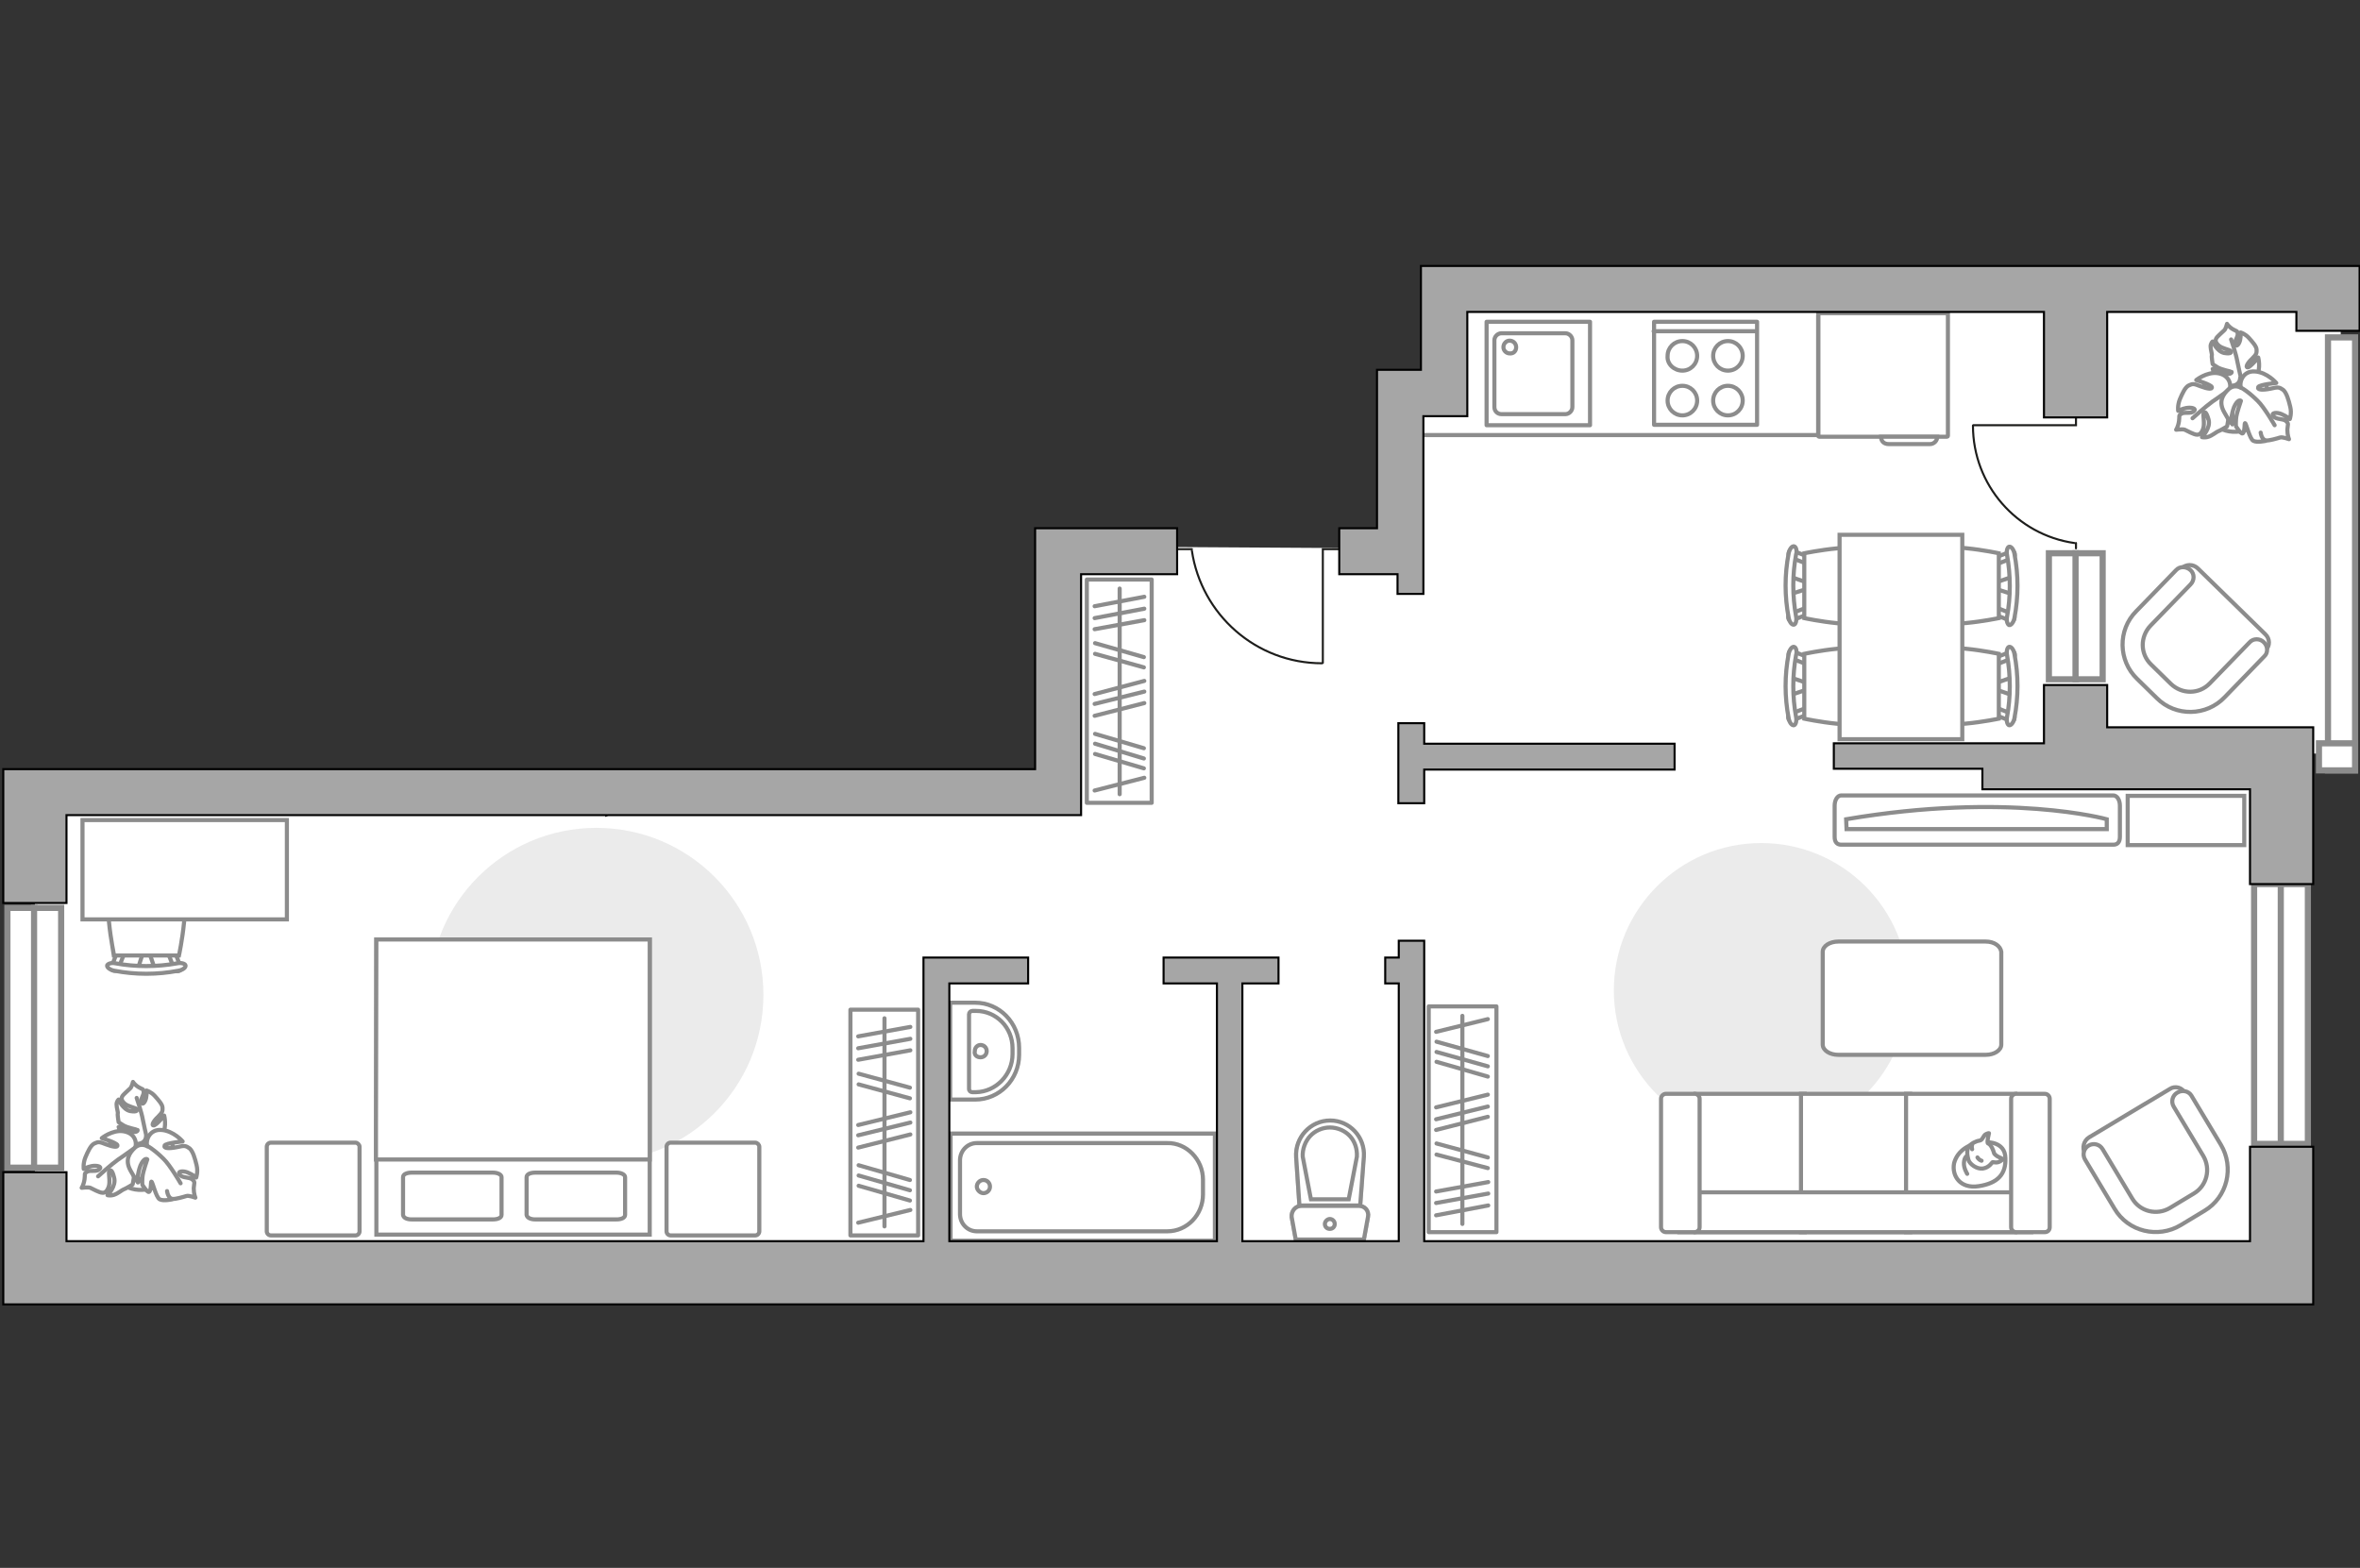<?xml version="1.0" encoding="utf-8"?>
<!-- Generator: Adobe Illustrator 25.1.0, SVG Export Plug-In . SVG Version: 6.00 Build 0)  -->
<svg version="1.1" xmlns="http://www.w3.org/2000/svg" xmlns:xlink="http://www.w3.org/1999/xlink" x="0px" y="0px"
	 viewBox="0 0 575 382" style="enable-background:new 0 0 575 382;" xml:space="preserve">
<rect x="0" y="0" width="575" height="382" fill="#333333" stroke="none"/>
<style type="text/css">
	.st0{fill:#FFFFFF;}
	.st1{fill:#EBEBEB;}
	.st2{fill:#FFFFFF;stroke:#8C8C8C;stroke-linecap:round;stroke-linejoin:round;stroke-miterlimit:10;}
	.st3{fill:#FFFFFF;stroke:#8C8C8C;stroke-miterlimit:10;}
	.st4{fill:none;stroke:#8C8C8C;stroke-linecap:round;stroke-linejoin:round;stroke-miterlimit:10;}
	.st5{fill:#FFFFFF;stroke:#8C8C8C;stroke-width:1.5;stroke-linecap:round;stroke-miterlimit:10;}
	.st6{opacity:0.5;}
	.st7{opacity:0.5;fill:#FFFFFF;stroke:#8C8C8C;stroke-miterlimit:10;enable-background:new    ;}
	.st8{fill:none;stroke:#1D1D1B;stroke-width:0.5;stroke-linecap:round;stroke-miterlimit:22.926;}
	.st9{fill:#A6A6A6;stroke:#000000;stroke-width:0.5;stroke-miterlimit:10;}
</style>
<g id="bg_1_">
	<polygon class="st0" points="204.4,191.1 8.5,192.1 8.5,307.6 555.2,307.6 555.2,183.6 570.3,183.6 570.3,69.6 351.4,69.6 
		351.4,90.4 337.6,93.4 338.6,133.6 272.7,133.2 257.8,133.6 257.8,191.1 	"/>
</g>
<g id="furniture_1_">
	<path id="Vector_2_" class="st1" d="M145.3,283.1c22.5,0,40.7-18.2,40.7-40.7s-18.2-40.7-40.7-40.7s-40.7,18.2-40.7,40.7
		C104.5,264.9,122.7,283.1,145.3,283.1z"/>
	<g>
		<g>
			<path id="Vector_97_4_" class="st2" d="M86.6,278.4H66c-0.6,0-1,0.5-1,1V300c0,0.6,0.5,1,1,1h20.6c0.6,0,1-0.5,1-1v-20.6
				C87.6,278.9,87.1,278.4,86.6,278.4z"/>
		</g>
		<g>
			<path id="Vector_97_3_" class="st2" d="M184,278.4h-20.6c-0.6,0-1,0.5-1,1V300c0,0.6,0.5,1,1,1H184c0.6,0,1-0.5,1-1v-20.6
				C185,278.9,184.5,278.4,184,278.4z"/>
		</g>
	</g>
	<g>
		<path id="Vector_98_2_" class="st3" d="M158.3,228.9H91.7v71.9h66.6V228.9z"/>
		<path id="Vector_99_2_" class="st3" d="M91.7,228.9h66.6v53.6H99.5h-7.9v-7.3L91.7,228.9L91.7,228.9z"/>
		<path id="Vector_100_2_" class="st4" d="M130.4,297.1h19.8c1.2,0,2.1-0.4,2.1-1.1v-9.2c0-0.6-0.9-1.1-2.1-1.1h-19.8
			c-1.2,0-2.1,0.4-2.1,1.1v9.2C128.4,296.7,129.3,297.1,130.4,297.1z"/>
		<path id="Vector_101_2_" class="st4" d="M100.3,297.1h19.8c1.2,0,2.1-0.4,2.1-1.1v-9.2c0-0.6-0.9-1.1-2.1-1.1h-19.8
			c-1.2,0-2.1,0.4-2.1,1.1v9.2C98.3,296.7,99.1,297.1,100.3,297.1z"/>
	</g>
	<path id="Vector_51_2_" class="st1" d="M429.1,205.4c-19.8,0-35.9,16.1-35.9,35.9s16.1,35.9,35.9,35.9s35.9-16.1,35.9-35.9
		C465,221.4,448.9,205.4,429.1,205.4z"/>
	<g>
		<path id="Vector_52_4_" class="st3" d="M551.9,154.5l-16.4-16c-1.1-1.1-2.9-1.1-4,0l-11,11.3c-4,4.1-3.9,10.8,0.2,14.8l5.5,5.3
			c4.1,4,10.8,3.9,14.8-0.2l11-11.3C553.1,157.4,553.1,155.6,551.9,154.5z"/>
		<path id="Vector_53_4_" class="st3" d="M551.6,156.5c-1-1-2.6-1-3.5,0l-9.7,10c-2.6,2.7-6.8,2.7-9.5,0.1l-4.8-4.7
			c-2.7-2.6-2.7-6.8-0.1-9.5l9.7-10c1-1,1-2.6,0-3.5s-2.6-1-3.5,0l-9.7,10c-4.6,4.6-4.4,12.1,0.2,16.5l4.8,4.7
			c4.6,4.6,12.1,4.4,16.5-0.2l9.7-10C552.6,159.1,552.6,157.5,551.6,156.5z"/>
	</g>
	<g>
		<path id="Vector_52_3_" class="st3" d="M528.7,265.3L509,277.1c-1.3,0.8-1.8,2.6-1,3.9l8.1,13.5c3,4.9,9.4,6.5,14.3,3.6l6.5-3.9
			c4.9-3,6.5-9.4,3.6-14.3l-8.1-13.5C531.7,264.9,529.9,264.5,528.7,265.3z"/>
		<path id="Vector_53_3_" class="st3" d="M530.5,266.2c-1.2,0.7-1.6,2.2-0.9,3.4l7.2,12c1.9,3.2,0.9,7.3-2.3,9.2l-5.8,3.5
			c-3.2,1.9-7.3,0.9-9.2-2.3l-7.2-12c-0.7-1.2-2.2-1.6-3.4-0.9c-1.2,0.7-1.6,2.2-0.9,3.4l7.2,12c3.3,5.6,10.6,7.3,16.1,4l5.8-3.5
			c5.6-3.3,7.3-10.6,4-16.1l-7.2-12C533.2,265.8,531.7,265.5,530.5,266.2z"/>
	</g>
	<path id="Vector_84_2_" class="st2" d="M483.8,229.4h-35.9c-2.1,0-3.8,1.1-3.8,2.5v22.6c0,1.4,1.7,2.5,3.8,2.5h35.9
		c2.1,0,3.8-1.1,3.8-2.5v-22.6C487.4,230.5,485.9,229.4,483.8,229.4z"/>
	<g>
		<path id="Vector_60_4_" class="st3" d="M34.1,273.6c-4.5,0.1-8.1,3.9-7.9,8.4c0.1,4.5,3.9,8.1,8.4,7.9c4.5-0.1,8.1-3.9,7.9-8.4
			C42.4,277,38.6,273.5,34.1,273.6z"/>
		<path class="st2" d="M35.6,276.8c0,0,0,1.5-1.5,1.8c-1.6,0.4-3.1,0.3-4.2-1.8c-1-2-1-2.2-1-2.2s2.1,1.1,3.4,1.2
			c1.3,0.1,1.3-0.5,1.2-0.5c-0.1-0.1-2.4-0.5-3.4-1.1c-1-0.6-1.2-0.8-1.2-0.8s-0.3-1.8-0.2-2.1c0.1-0.3-0.3-1.4-0.3-2.2
			c0-0.8,0.5-1.2,0.5-1.2s1,2.4,2.8,2.8c1.8,0.3,1.8-0.2,1.6-0.5c-0.3-0.3-2.1-0.6-2.9-1.3c-0.8-0.7-0.9-1.3-0.6-1.8
			c0.2-0.4,1.5-1.5,1.9-1.9c0.4-0.3,0.7-1.6,0.7-1.6s0.4,0.7,1.4,1.3s1.1,0.3,1.2,1.1s-0.8,1.7-0.6,2.6c0.3,0.8,1-0.1,1.2-1.1
			s0.1-1.8,0.1-1.8s1.1,0.3,2,1.3s1.9,2.1,1.9,2.9c0,0.8,0.1,1-1.1,2.2c-1.2,1.1-1.6,2.1-1.1,2.1c0.6,0.1,2.6-2.4,2.6-2.4
			s0.7,2.6-0.4,4.6C38.5,278.3,36.2,277.7,35.6,276.8z"/>
		<path class="st4" d="M33.3,267.5c0,0,1.2,3.5,1.5,5.3c0.2,1.1,0.7,3.2,0.9,4.1c0.3,1.3,0.1,2.6-0.3,3.8"/>
		<path class="st2" d="M32.8,279.9c0,0,1.6-0.7,2.7,0.8c1.1,1.5,1.8,3.2,0,5.3c-1.7,2-1.9,2.1-1.9,2.1s0.2-2.8-0.3-4.2
			c-0.5-1.4-1.1-1.2-1.1-1c0,0.1,0.6,2.8,0.4,4.1c-0.2,1.4-0.3,1.6-0.3,1.6s-1.8,1.1-2.2,1.2c-0.3,0.1-1.4,1-2.3,1.3
			c-0.9,0.3-1.6,0.1-1.6,0.1s2.2-2.2,1.6-4.3c-0.5-2.1-1-1.9-1.2-1.5c-0.2,0.4,0.3,2.5-0.1,3.7c-0.4,1.2-1,1.6-1.6,1.5
			c-0.6,0-2.3-0.9-2.9-1.2c-0.5-0.2-2.1,0-2.1,0s0.5-0.7,0.7-2.1c0.2-1.3-0.2-1.3,0.6-1.8c0.8-0.5,2.3,0.1,3-0.6
			c0.8-0.7-0.6-1-1.8-0.8c-1.1,0.2-2,0.7-2,0.7s-0.2-1.3,0.4-2.8c0.6-1.4,1.3-3,2.2-3.4c0.9-0.4,1.1-0.5,2.8,0.2
			c1.8,0.7,3,0.8,2.8,0.2s-3.8-1.7-3.8-1.7s2.5-2,5.1-1.7C33.1,276,33.5,278.7,32.8,279.9z"/>
		<path class="st4" d="M23.9,286.6c0,0,3.2-2.9,4.9-4.1c1.1-0.7,3.1-2.2,4-2.8c1.2-0.8,2.7-1.3,4.2-1.4"/>
		<g>
			<path class="st2" d="M40.7,290.2c0.2,1.3,0.8,1.9,1.4,1.9c0.6,0.1,2.7-0.5,3.3-0.7c0.6-0.2,2.2,0.4,2.2,0.4s-0.4-0.9-0.4-2.3
				c0.1-1.4,0.4-1.4-0.3-2.1c-0.8-0.7-2.4-0.3-3.1-1.2c-0.7-0.9,0.9-1,2-0.5c1.2,0.5,2,1.2,2,1.2s0.5-1.4,0.1-3
				c-0.4-1.7-0.9-3.4-1.7-4.1c-0.9-0.6-1.1-0.8-3.1-0.3c-2,0.4-3.3,0.3-3-0.4c0.3-0.6,4.4-1,4.4-1s-2.2-2.6-5.2-2.8
				c-2.9-0.2-3.9,2.6-3.4,4c0,0-1.5-1-3,0.3c-1.5,1.4-2.5,3.1-1.1,5.6s1.6,2.6,1.6,2.6s0.3-3.1,1.1-4.4c0.8-1.4,1.4-1,1.4-0.9
				s-1.1,2.8-1.2,4.4c-0.1,1.5,0,1.8,0,1.8s1.2,1.9,1.6,1.7c0.6-0.3,0.4-2.6,0.6-2.5c0.3,0.1,1.1,3.8,2,4.3s3.1,0,3.1,0"/>
			<path class="st4" d="M44,288.3c0,0-2.6-4.5-4.2-6c-1-1-2.6-2.4-3.9-3.1"/>
		</g>
	</g>
	<g>
		<path id="Vector_60_3_" class="st3" d="M544.3,88.9c-4.5,0.1-8.1,3.9-7.9,8.4c0.1,4.5,3.9,8.1,8.4,7.9c4.5-0.1,8.1-3.9,7.9-8.4
			C552.7,92.3,548.8,88.7,544.3,88.9z"/>
		<path class="st2" d="M545.8,92.1c0,0,0,1.5-1.5,1.8c-1.6,0.4-3.1,0.3-4.2-1.8c-1-2-1-2.2-1-2.2s2.1,1.1,3.4,1.2s1.3-0.5,1.2-0.5
			c-0.1-0.1-2.4-0.5-3.4-1.1s-1.2-0.8-1.2-0.8s-0.3-1.8-0.2-2.1c0.1-0.3-0.3-1.4-0.3-2.2c0-0.8,0.5-1.2,0.5-1.2s1,2.4,2.8,2.8
			c1.8,0.3,1.8-0.2,1.6-0.5c-0.3-0.3-2.1-0.6-2.9-1.3c-0.8-0.7-0.9-1.3-0.6-1.8c0.2-0.4,1.5-1.5,1.9-1.9c0.4-0.3,0.7-1.6,0.7-1.6
			s0.4,0.7,1.4,1.3c1,0.6,1.1,0.3,1.2,1.1c0.1,0.8-0.8,1.7-0.6,2.6c0.3,0.8,1-0.1,1.2-1.1c0.2-1,0.1-1.8,0.1-1.8s1.1,0.3,2,1.3
			s1.9,2.1,1.9,2.9s0.1,1-1.1,2.2c-1.2,1.1-1.6,2.1-1.1,2.1c0.6,0.1,2.6-2.4,2.6-2.4s0.7,2.6-0.4,4.6
			C548.8,93.6,546.4,93,545.8,92.1z"/>
		<path class="st4" d="M543.6,82.7c0,0,1.2,3.5,1.5,5.3c0.2,1.1,0.7,3.2,0.9,4.1c0.3,1.3,0.1,2.6-0.3,3.8"/>
		<path class="st2" d="M543.1,95.2c0,0,1.6-0.7,2.7,0.8s1.8,3.2,0,5.3c-1.7,2-1.9,2.1-1.9,2.1s0.2-2.8-0.3-4.2
			c-0.5-1.4-1.1-1.2-1.1-1c0,0.1,0.6,2.8,0.4,4.1c-0.2,1.4-0.3,1.6-0.3,1.6s-1.8,1.1-2.2,1.2c-0.3,0.1-1.4,1-2.3,1.3
			s-1.6,0.1-1.6,0.1s2.2-2.2,1.6-4.3c-0.6-2.1-1-1.9-1.2-1.5c-0.2,0.4,0.3,2.5-0.1,3.7c-0.4,1.2-1,1.6-1.6,1.5
			c-0.6,0-2.3-0.9-2.9-1.2c-0.5-0.2-2.1,0-2.1,0s0.5-0.7,0.7-2.1c0.2-1.3-0.2-1.3,0.6-1.8c0.8-0.5,2.3,0.1,3-0.6
			c0.8-0.7-0.6-1-1.8-0.8c-1.1,0.2-2,0.7-2,0.7s-0.2-1.3,0.4-2.8c0.6-1.4,1.3-3,2.2-3.4s1.1-0.5,2.8,0.2c1.8,0.7,3,0.8,2.8,0.2
			c-0.2-0.6-3.8-1.7-3.8-1.7s2.5-2,5.1-1.7C543.3,91.3,543.8,94,543.1,95.2z"/>
		<path class="st4" d="M534.2,101.9c0,0,3.2-2.9,4.9-4.1c1.1-0.7,3.1-2.2,4-2.8c1.2-0.8,2.7-1.3,4.2-1.4"/>
		<g>
			<path class="st2" d="M550.8,105.4c0.2,1.3,0.8,1.9,1.4,1.9c0.6,0.1,2.7-0.5,3.3-0.7s2.2,0.4,2.2,0.4s-0.4-0.9-0.4-2.3
				c0.1-1.4,0.4-1.4-0.3-2.1c-0.8-0.7-2.4-0.3-3.1-1.2c-0.7-0.9,0.9-1,2-0.5c1.2,0.5,2,1.2,2,1.2s0.5-1.4,0.1-3
				c-0.4-1.7-0.9-3.4-1.7-4.1c-0.9-0.6-1.1-0.8-3.1-0.3c-2,0.4-3.3,0.3-3-0.4c0.3-0.6,4.4-1,4.4-1s-2.2-2.6-5.2-2.8
				c-2.9-0.2-3.9,2.6-3.4,4c0,0-1.5-1-3,0.3c-1.5,1.4-2.5,3.1-1.1,5.6s1.6,2.6,1.6,2.6s0.3-3.1,1.1-4.4c0.8-1.4,1.4-1,1.4-0.9
				s-1.1,2.8-1.2,4.4c-0.1,1.5,0,1.8,0,1.8s1.2,1.9,1.6,1.7c0.6-0.3,0.4-2.6,0.6-2.5c0.3,0.1,1.1,3.8,2,4.3s3.1,0,3.1,0"/>
			<path class="st4" d="M554.2,103.6c0,0-2.6-4.5-4.2-6c-1-1-2.6-2.4-3.9-3.1"/>
		</g>
	</g>
	<g>
		<path id="Vector_54_2_" class="st3" d="M413.1,300.2h26.6v-33.7h-26.6V300.2z"/>
		<path id="Vector_55_2_" class="st3" d="M438.8,300.2h26.6v-33.7h-26.6V300.2z"/>
		<path id="Vector_56_2_" class="st3" d="M464.4,300.2H491v-33.7h-26.6V300.2z"/>
		<path id="Vector_57_2_" class="st3" d="M411.8,290.5l-2.5,9.7h85.6v-9.7H411.8z"/>
		<path id="Vector_58_2_" class="st3" d="M414.1,299v-31.3c0-0.6-0.5-1.2-1.2-1.2h-7c-0.6,0-1.2,0.5-1.2,1.2V299
			c0,0.6,0.5,1.2,1.2,1.2h7C413.5,300.2,414.1,299.7,414.1,299z"/>
		<path id="Vector_59_2_" class="st3" d="M499.4,299v-31.3c0-0.6-0.5-1.2-1.2-1.2h-7c-0.6,0-1.2,0.5-1.2,1.2V299
			c0,0.6,0.5,1.2,1.2,1.2h7C498.9,300.2,499.4,299.7,499.4,299z"/>
		<g>
			<path class="st2" d="M484.1,278.3c0,0,4.4-0.2,4.5,3.8c0.2,4-1.9,6.2-6.5,6.9c-4.5,0.7-6.6-2.5-6-5.6
				C476.9,280.4,479.8,278.3,484.1,278.3z"/>
			<path class="st2" d="M485.9,281.1c0,0,0.5,0.6,1.3,0.9c0.8,0.3,0.7,0.5,0.7,0.5s-0.8,0.9-1.9,0.7c-0.6-0.1-0.6,0-0.6,0
				s-0.8,1.3-2.3,1.5c-1.5,0.2-3.2-1.1-3.5-2.1s-0.5-2.4,0.1-3.2c0.5-0.8,1.8-1.4,2.6-1.5c0.8-0.1,0.9-1.3,1.6-1.6
				c0.7-0.3,0.7-0.2,0.7-0.2s-0.5,2-0.3,2.4C484.3,278.7,485.1,278.4,485.9,281.1z"/>
			<path class="st2" d="M481.8,282c0,0,0.3,0.6,1,0.8"/>
			<path class="st2" d="M480.5,280c0,0-0.2-0.6,0-1.1"/>
			<path class="st4" d="M479.3,281.6c0,0-0.7,0.2-0.8,1.7c-0.1,1.3,0.8,2.7,0.8,2.7"/>
		</g>
	</g>
	<g>
		<rect x="264.8" y="141.2" class="st4" width="15.8" height="54.4"/>
		<line class="st4" x1="278.8" y1="145.4" x2="266.7" y2="147.7"/>
		<line class="st4" x1="278.8" y1="148.3" x2="266.7" y2="150.6"/>
		<line class="st4" x1="278.7" y1="182.3" x2="266.8" y2="178.8"/>
		<line class="st4" x1="278.7" y1="184.8" x2="266.8" y2="181.2"/>
		<line class="st4" x1="278.7" y1="187.2" x2="266.8" y2="183.7"/>
		<line class="st4" x1="278.8" y1="151.1" x2="266.7" y2="153.3"/>
		<line class="st4" x1="278.7" y1="160.1" x2="266.8" y2="156.7"/>
		<line class="st4" x1="278.7" y1="162.6" x2="266.8" y2="159.3"/>
		<line class="st4" x1="278.8" y1="165.9" x2="266.7" y2="169.1"/>
		<line class="st4" x1="278.8" y1="171.3" x2="266.7" y2="174.4"/>
		<line class="st4" x1="278.8" y1="189.5" x2="266.7" y2="192.6"/>
		<line class="st4" x1="278.8" y1="168.5" x2="266.7" y2="171.5"/>
		<line class="st4" x1="272.8" y1="143.4" x2="272.8" y2="193.5"/>
	</g>
	<g>
		<rect x="207.2" y="246" class="st4" width="16.5" height="55"/>
		<line class="st4" x1="221.8" y1="250.2" x2="209.1" y2="252.5"/>
		<line class="st4" x1="221.8" y1="253.1" x2="209.1" y2="255.4"/>
		<line class="st4" x1="221.7" y1="287.5" x2="209.2" y2="283.9"/>
		<line class="st4" x1="221.7" y1="290" x2="209.2" y2="286.4"/>
		<line class="st4" x1="221.7" y1="292.5" x2="209.2" y2="288.9"/>
		<line class="st4" x1="221.8" y1="255.9" x2="209.1" y2="258.2"/>
		<line class="st4" x1="221.7" y1="265" x2="209.2" y2="261.6"/>
		<line class="st4" x1="221.7" y1="267.6" x2="209.2" y2="264.2"/>
		<line class="st4" x1="221.8" y1="271" x2="209.1" y2="274.1"/>
		<line class="st4" x1="221.8" y1="276.4" x2="209.1" y2="279.6"/>
		<line class="st4" x1="221.8" y1="294.8" x2="209.1" y2="297.9"/>
		<line class="st4" x1="221.8" y1="273.5" x2="209.1" y2="276.6"/>
		<line class="st4" x1="215.5" y1="248.1" x2="215.5" y2="298.8"/>
	</g>
	<g>
		<rect x="348.1" y="245.2" class="st4" width="16.5" height="55"/>
		<line class="st4" x1="349.9" y1="296.1" x2="362.6" y2="293.7"/>
		<line class="st4" x1="349.9" y1="293.1" x2="362.6" y2="290.8"/>
		<line class="st4" x1="350" y1="258.7" x2="362.5" y2="262.3"/>
		<line class="st4" x1="350" y1="256.3" x2="362.5" y2="259.8"/>
		<line class="st4" x1="350" y1="253.8" x2="362.5" y2="257.3"/>
		<line class="st4" x1="349.9" y1="290.3" x2="362.6" y2="288"/>
		<line class="st4" x1="350" y1="281.3" x2="362.5" y2="284.6"/>
		<line class="st4" x1="350" y1="278.6" x2="362.5" y2="282"/>
		<line class="st4" x1="349.9" y1="275.3" x2="362.5" y2="272.1"/>
		<line class="st4" x1="349.9" y1="269.8" x2="362.5" y2="266.7"/>
		<line class="st4" x1="349.9" y1="251.4" x2="362.5" y2="248.3"/>
		<line class="st4" x1="349.9" y1="272.7" x2="362.5" y2="269.6"/>
		<line class="st4" x1="356.3" y1="298.2" x2="356.3" y2="247.5"/>
	</g>
	<g>
		<path id="Vector_90_2_" class="st3" d="M514.9,193.8c0.9,0,1.6,1.1,1.6,2.5v7.6c0,1.4-0.7,1.9-1.6,1.9h-66.3
			c-0.9,0-1.6-0.5-1.6-1.9v-7.6c0-1.4,0.7-2.5,1.6-2.5H514.9z"/>
		<path id="Vector_91_2_" class="st3" d="M449.9,202h63.4v-2.4c0,0-24-6.7-63.5,0L449.9,202z"/>
	</g>
	<path id="Vector_93_2_" class="st3" d="M518.4,205.9h28.4v-12h-28.4L518.4,205.9L518.4,205.9z"/>
	<g>
		<path id="Vector_8_2_" class="st3" d="M474.4,106.4h-31.2c-0.1,0-0.2-0.1-0.2-0.2V76.3h31.6v29.9
			C474.6,106.3,474.5,106.4,474.4,106.4z"/>
		<path id="Vector_9_2_" class="st3" d="M458.3,106.4H472c0,1-0.8,1.8-1.8,1.8h-10C459,108.2,458.3,107.5,458.3,106.4z"/>
		<path id="Vector_148_2_" class="st4" d="M443,76.8V106H341.2V96"/>
	</g>
	<g>
		<g id="Group_10_2_">
			<g id="Group_11_2_">
				<path id="Vector_20_2_" class="st3" d="M33.6,236l1.4-4.4h1.2l1.5,4.4H33.6z"/>
			</g>
			<g id="Group_12_2_">
				<path id="Vector_21_2_" class="st3" d="M41.9,231.7c0.4,0,0.8,0.2,0.8,0.5l1.4,3.6c0.1,0.4-0.1,0.7-0.6,0.8s-1-0.1-1-0.4
					l-1.4-3.6c-0.1-0.4,0.1-0.7,0.6-0.8C41.7,231.7,41.8,231.7,41.9,231.7z"/>
			</g>
			<g id="Group_13_2_">
				<path id="Vector_22_2_" class="st3" d="M29.4,231.7c0.1,0,0.1,0,0.2,0c0.5,0.1,0.8,0.4,0.6,0.8l-1.4,3.6
					c-0.1,0.4-0.6,0.5-1.1,0.4s-0.8-0.4-0.6-0.8l1.4-3.6C28.6,231.9,29,231.7,29.4,231.7z"/>
			</g>
			<path id="Vector_23_2_" class="st3" d="M27.8,214.3c2.8-2.8,13-2.8,15.8,0c3.3,3.3,0,18.5,0,18.5H27.8
				C27.8,232.7,24.5,217.5,27.8,214.3z"/>
			<path id="Vector_24_2_" class="st3" d="M28.1,234.7c4.9,0.9,10.1,0.9,15.1,0c1-0.2,1.9,0.1,2,0.5c0.1,0.5-0.6,1.1-1.7,1.3
				c-5.2,1-10.5,1-15.7,0c-1-0.2-1.8-0.8-1.7-1.3C26.3,234.8,27.1,234.5,28.1,234.7z"/>
		</g>
		<path id="Vector_36_2_" class="st3" d="M69.9,224H20.1v-24.2h40.3h9.5V224z"/>
	</g>
	<g>
		<g id="Group_2_2_">
			<g id="Group_3_2_">
				<path id="Vector_10_2_" class="st3" d="M490.1,169.3l-4.4-1.5v-1.2l4.4-1.5V169.3z"/>
			</g>
			<g id="Group_4_2_">
				<path id="Vector_11_2_" class="st3" d="M486,160.9c0-0.4,0.2-0.8,0.5-0.8l3.6-1.4c0.4-0.1,0.7,0.1,0.8,0.6c0.1,0.5-0.1,1-0.4,1
					l-3.6,1.4c-0.4,0.1-0.7-0.1-0.8-0.6C486,161,486,161,486,160.9z"/>
			</g>
			<g id="Group_5_2_">
				<path id="Vector_12_2_" class="st3" d="M486,173.4c0-0.1,0-0.1,0-0.2c0.1-0.5,0.4-0.8,0.8-0.6l3.6,1.4c0.4,0.1,0.5,0.6,0.4,1.1
					s-0.4,0.8-0.8,0.6l-3.6-1.4C486.1,174.2,486,173.8,486,173.4z"/>
			</g>
			<path id="Vector_13_2_" class="st3" d="M468.5,175.1c-2.8-2.8-2.8-13,0-15.8c3.3-3.3,18.5,0,18.5,0v15.8
				C487,175.1,471.8,178.3,468.5,175.1z"/>
			<path id="Vector_14_2_" class="st3" d="M489,174.7c0.9-4.9,0.9-10.1,0-15.1c-0.2-1,0.1-1.9,0.5-2c0.5-0.1,1.1,0.6,1.3,1.7
				c1,5.2,1,10.5,0,15.7c-0.2,1-0.8,1.8-1.3,1.7C489.1,176.6,488.8,175.7,489,174.7z"/>
		</g>
		<g id="Group_6_2_">
			<g id="Group_7_2_">
				<path id="Vector_15_2_" class="st3" d="M490.1,144.7l-4.4-1.4v-1.2l4.4-1.5V144.7z"/>
			</g>
			<g id="Group_8_2_">
				<path id="Vector_16_2_" class="st3" d="M486,136.5c0-0.4,0.2-0.8,0.5-0.8l3.6-1.4c0.4-0.1,0.7,0.1,0.8,0.6c0.1,0.5-0.1,1-0.4,1
					l-3.6,1.4c-0.4,0.1-0.7-0.1-0.8-0.6C486,136.6,486,136.5,486,136.5z"/>
			</g>
			<g id="Group_9_2_">
				<path id="Vector_17_2_" class="st3" d="M486,149c0-0.1,0-0.1,0-0.2c0.1-0.5,0.4-0.8,0.8-0.6l3.6,1.4c0.4,0.1,0.5,0.6,0.4,1.1
					s-0.4,0.8-0.8,0.6l-3.6-1.4C486.1,149.7,486,149.4,486,149z"/>
			</g>
			<path id="Vector_18_2_" class="st3" d="M468.5,150.6c-2.8-2.8-2.8-13,0-15.8c3.3-3.3,18.5,0,18.5,0v15.8
				C487,150.6,471.8,153.8,468.5,150.6z"/>
			<path id="Vector_19_2_" class="st3" d="M489,150.3c0.9-4.9,0.9-10.1,0-15.1c-0.2-1,0.1-1.9,0.5-2c0.5-0.1,1.1,0.6,1.3,1.7
				c1,5.2,1,10.5,0,15.7c-0.2,1-0.8,1.8-1.3,1.7C489.1,152.1,488.8,151.2,489,150.3z"/>
		</g>
		<g id="Group_14_2_">
			<g id="Group_15_2_">
				<path id="Vector_25_2_" class="st3" d="M436.4,140.6l4.4,1.5v1.2l-4.4,1.4V140.6z"/>
			</g>
			<g id="Group_16_2_">
				<path id="Vector_26_2_" class="st3" d="M440.6,149c0,0.4-0.2,0.8-0.5,0.8l-3.6,1.4c-0.4,0.1-0.7-0.1-0.8-0.6
					c-0.1-0.5,0.1-1,0.4-1l3.6-1.4c0.4-0.1,0.7,0.1,0.8,0.6C440.6,148.8,440.6,148.9,440.6,149z"/>
			</g>
			<g id="Group_17_2_">
				<path id="Vector_27_2_" class="st3" d="M440.6,136.4c0,0.1,0,0.1,0,0.2c-0.1,0.5-0.4,0.8-0.8,0.6l-3.6-1.4
					c-0.4-0.1-0.5-0.6-0.4-1.1s0.4-0.8,0.8-0.6l3.6,1.4C440.6,135.7,440.6,136,440.6,136.4z"/>
			</g>
			<path id="Vector_28_2_" class="st3" d="M458.1,134.8c2.8,2.8,2.8,13,0,15.8c-3.3,3.3-18.5,0-18.5,0v-15.8
				C439.6,134.8,454.8,131.6,458.1,134.8z"/>
			<path id="Vector_29_2_" class="st3" d="M437.6,135.1c-0.9,4.9-0.9,10.1,0,15.1c0.2,1-0.1,1.9-0.5,2c-0.5,0.1-1.1-0.6-1.3-1.7
				c-1-5.2-1-10.5,0-15.7c0.2-1,0.8-1.8,1.3-1.7C437.6,133.2,437.9,134.2,437.6,135.1z"/>
		</g>
		<g id="Group_18_2_">
			<g id="Group_19_2_">
				<path id="Vector_30_2_" class="st3" d="M436.4,165.1l4.4,1.5v1.2l-4.4,1.5V165.1z"/>
			</g>
			<g id="Group_20_2_">
				<path id="Vector_31_2_" class="st3" d="M440.6,173.4c0,0.4-0.2,0.8-0.5,0.8l-3.6,1.4c-0.4,0.1-0.7-0.1-0.8-0.6
					c-0.1-0.5,0.1-1,0.4-1l3.6-1.4c0.4-0.1,0.7,0.1,0.8,0.6C440.6,173.3,440.6,173.3,440.6,173.4z"/>
			</g>
			<g id="Group_21_2_">
				<path id="Vector_32_2_" class="st3" d="M440.6,160.9c0,0.1,0,0.1,0,0.2c-0.1,0.5-0.4,0.8-0.8,0.6l-3.6-1.4
					c-0.4-0.1-0.5-0.6-0.4-1.1s0.4-0.8,0.8-0.6l3.6,1.4C440.6,160.2,440.6,160.5,440.6,160.9z"/>
			</g>
			<path id="Vector_33_2_" class="st3" d="M458.1,159.3c2.8,2.8,2.8,13,0,15.8c-3.3,3.3-18.5,0-18.5,0v-15.8
				C439.6,159.3,454.8,156,458.1,159.3z"/>
			<path id="Vector_34_2_" class="st3" d="M437.6,159.6c-0.9,5-0.9,10.1,0,15.1c0.2,1-0.1,1.9-0.5,2c-0.5,0.1-1.1-0.6-1.3-1.7
				c-1-5.2-1-10.5,0-15.7c0.2-1,0.8-1.8,1.3-1.7C437.6,157.7,437.9,158.7,437.6,159.6z"/>
		</g>
		<path id="Vector_35_2_" class="st3" d="M478.1,130.3v49.8h-29.9v-40.3v-9.5H478.1z"/>
	</g>
	<g>
		<g>
			<rect x="403" y="78.4" class="st4" width="25.1" height="25.1"/>
		</g>
		<line class="st4" x1="402.9" y1="80.7" x2="428" y2="80.7"/>
		<path class="st4" d="M409.9,90.3c2,0,3.6-1.6,3.6-3.6s-1.6-3.6-3.6-3.6s-3.6,1.6-3.6,3.6C406.1,88.7,407.9,90.3,409.9,90.3z"/>
		<path class="st4" d="M409.9,101.2c2,0,3.6-1.6,3.6-3.6s-1.6-3.6-3.6-3.6s-3.6,1.6-3.6,3.6S407.9,101.2,409.9,101.2z"/>
		<path class="st4" d="M421,90.3c2,0,3.6-1.6,3.6-3.6s-1.6-3.6-3.6-3.6s-3.6,1.6-3.6,3.6C417.4,88.7,419,90.3,421,90.3z"/>
		<path class="st4" d="M421,101.2c2,0,3.6-1.6,3.6-3.6S423,94,421,94s-3.6,1.6-3.6,3.6S419,101.2,421,101.2z"/>
	</g>
</g>
<g id="windows_1_">
	<g>
		<path id="Vector_118_15_" class="st5" d="M8.4,221.2H1.8v63.3h6.6V221.2z"/>
		<path id="Vector_124_9_" class="st5" d="M14.9,221.2H8.3v63.3h6.6L14.9,221.2z"/>
	</g>
	<g>
		<path id="Vector_118_14_" class="st5" d="M555.8,215.4h-6.6v63.3h6.6V215.4z"/>
		<path id="Vector_124_8_" class="st5" d="M562.3,215.4h-6.6v63.3h6.6V215.4z"/>
	</g>
	<g>
		<path id="Vector_118_13_" class="st5" d="M505.8,134.8h-6.6v30.7h6.6V134.8z"/>
		<path id="Vector_124_7_" class="st5" d="M512.3,134.8h-6.6v30.7h6.6V134.8z"/>
	</g>
	<g>
		<g>
			<path id="Vector_118_12_" class="st5" d="M573.8,82.2h-6.6v105.5h6.6V82.2z"/>
		</g>
		<g>
			<path id="Vector_118_11_" class="st5" d="M565,181.1v6.6h8.8v-6.6H565z"/>
		</g>
	</g>
</g>
<g id="plan">
	<g>
		<g class="st6">
			<path class="st3" d="M317.1,293.8h14c1.4,0,2.5,1.2,2.2,2.7l-1,5.5h-16.6l-1-5.5C314.6,295.1,315.6,293.8,317.1,293.8z"/>
			<path class="st3" d="M331.4,293.8h-14.8l-0.8-11.8c-0.3-4.8,3.5-8.8,8.2-8.8c4.7,0,8.5,4,8.2,8.8L331.4,293.8z"/>
		</g>
		<g>
			<path class="st3" d="M317.1,293.8h14c1.4,0,2.5,1.2,2.2,2.7l-1,5.5h-16.6l-1-5.5C314.6,295.1,315.6,293.8,317.1,293.8z"/>
			<path class="st3" d="M324.1,273L324.1,273c4.7,0,8.5,4,8.2,8.8l-0.9,11.9h-14.8l-0.8-11.8C315.5,277.1,319.3,273,324.1,273z"/>
			<path class="st3" d="M328.6,292.2l2-10.4c0.1-1.9-0.5-3.7-1.7-5s-3-2.1-4.9-2.1c-1.8,0-3.6,0.8-4.8,2.1c-1.2,1.3-1.9,3.2-1.8,5
				l2,10.4H328.6z"/>
			<path class="st3" d="M322.8,298.2c0,0.7,0.5,1.2,1.2,1.2c0.7,0,1.2-0.5,1.2-1.2c0-0.7-0.6-1.2-1.2-1.2
				C323.4,297,322.8,297.6,322.8,298.2z"/>
		</g>
	</g>
	<g>
		<g>
			<rect x="362.2" y="78.4" class="st4" width="25.2" height="25.2"/>
		</g>
		<path class="st4" d="M364.1,99.2V82.9c0-0.9,0.8-1.7,1.7-1.7h15.6c0.9,0,1.7,0.8,1.7,1.7v16.3c0,0.9-0.8,1.7-1.7,1.7h-15.6
			C364.9,100.9,364.1,100.2,364.1,99.2z"/>
		<path class="st4" d="M369.4,84.6c0-0.9-0.7-1.6-1.6-1.6c-0.8,0-1.5,0.7-1.5,1.6c0,0.8,0.7,1.5,1.5,1.5
			C368.8,86.2,369.4,85.5,369.4,84.6z"/>
	</g>
	<g>
		<g>
			<polyline class="st7" points="296,302.3 231.6,302.3 231.6,276.2 296,276.2 296,302.3 			"/>
			<polygon class="st3" points="296,302.3 296,276.2 231.6,276.2 231.6,302.3 			"/>
			<path class="st3" d="M293.1,287.4v3.6c0,5-3.9,9-8.7,9h-46.4c-2.3,0-4.1-1.9-4.1-4.2v-13.1c0-2.3,1.8-4.2,4.1-4.2h46.4
				C289.1,278.4,293.1,282.5,293.1,287.4z"/>
			<path class="st3" d="M239.6,287.5c1,0,1.6,0.8,1.6,1.6c0,1-0.8,1.6-1.6,1.6s-1.6-0.8-1.6-1.6S238.7,287.5,239.6,287.5z"/>
		</g>
		<g>
			<g>
				<path class="st3" d="M248.3,257v-1.7c0-6.1-4.8-11-10.7-11h-6.1v23.6h6.1C243.5,267.9,248.3,263,248.3,257z"/>
				<path class="st3" d="M246.7,256.8v-1.4c0-5.1-4-9.1-8.9-9.1h-0.9c-0.4,0-0.8,0.4-0.8,0.8v18.2c0,0.5,0.4,0.8,0.8,0.8h0.9
					C242.6,266,246.7,261.9,246.7,256.8z"/>
				<path class="st3" d="M238.9,257.6c0.9,0,1.5-0.7,1.5-1.5c0-0.9-0.7-1.5-1.5-1.5c-0.8,0-1.4,0.7-1.4,1.5
					C237.3,257,238,257.6,238.9,257.6z"/>
			</g>
		</g>
	</g>
	<g>
		<polyline class="st8" points="480.8,103.6 505.8,103.6 505.8,101.9 		"/>
		<line class="st8" x1="505.8" y1="133.6" x2="505.8" y2="132.3"/>
		<path class="st8" d="M505.4,132.3c-14-2-24.7-14.1-24.7-28.6"/>
	</g>
	<g>
		<polyline class="st8" points="322.3,161.5 322.3,133.8 327,133.8 		"/>
		<line class="st8" x1="286.1" y1="133.8" x2="290.4" y2="133.8"/>
		<path class="st8" d="M290.4,134.2c2.3,15.5,15.6,27.4,31.7,27.4"/>
	</g>
	<g>
		<polygon class="st9" points="340.7,195.7 340.7,176.2 347,176.2 347,181.2 408,181.2 408,187.5 347,187.5 347,195.7 		"/>
		<polygon class="st9" points="513.4,166.9 513.4,177.2 563.6,177.2 563.6,187.3 563.6,215.4 548.2,215.4 548.2,192.3 483,192.3 
			483,187.3 446.8,187.3 446.8,181.1 485.5,181.1 498,181.1 498,166.9 		"/>
		<polygon class="st9" points="559.5,80.6 559.5,76 513.4,76 513.4,101.7 498,101.7 498,76 357.5,76 357.5,101.4 346.8,101.4 
			346.8,128.7 346.8,139.9 346.8,144.7 340.5,144.7 340.5,139.9 326.3,139.9 326.3,128.7 335.5,128.7 335.5,90.1 346.2,90.1 
			346.2,76 346.2,64.8 357.5,64.8 561.3,64.8 574.9,64.8 574.9,80.6 		"/>
		<polygon class="st9" points="302.7,295.2 302.7,302.4 321.3,302.4 327.5,302.4 340.8,302.4 340.8,239.6 337.5,239.6 337.5,233.3 
			340.8,233.3 340.8,229.2 347,229.2 347,302.4 548.2,302.4 548.2,279.4 563.6,279.4 563.6,317.8 559.3,317.8 548.2,317.8 
			0.8,317.8 0.8,302.4 0.8,285.6 16.2,285.6 16.2,302.4 225,302.4 225,239.6 225,236.4 225,233.3 250.5,233.3 250.5,239.6 
			231.3,239.6 231.3,302.4 296.5,302.4 296.5,239.6 283.5,239.6 283.5,233.3 311.5,233.3 311.5,239.6 302.7,239.6 302.7,288.9 		"/>
		<polygon class="st9" points="263.4,187.4 263.4,195.6 263.4,198.6 148.1,198.6 147.7,198.7 147.7,198.6 132.8,198.6 16.2,198.6 
			16.2,220 0.8,220 0.8,198.6 0.8,187.4 132.8,187.4 198.3,187.4 252.2,187.4 252.2,139.9 252.2,131.2 252.2,128.7 286.8,128.7 
			286.8,139.9 263.4,139.9 		"/>
	</g>
</g>
<g id="points">
	<path id="bedroom_x5F_2_2_" class="st4" d="M124.4,255.5"/>
	<path id="bedroom_x5F_1_1_" class="st4" d="M515.2,234.5"/>
	<path id="balcony_3_" class="st4" d="M540.4,123.1"/>
	<path id="kitchen_3_" class="st4" d="M390.4,143.4"/>
	<path id="bathroom_2_" class="st4" d="M271.5,252.4"/>
	<path id="hallway_3_" class="st4" d="M304.8,201.1"/>
	<path id="wc_1_" class="st4" d="M322.8,252.4"/>
</g>
</svg>
